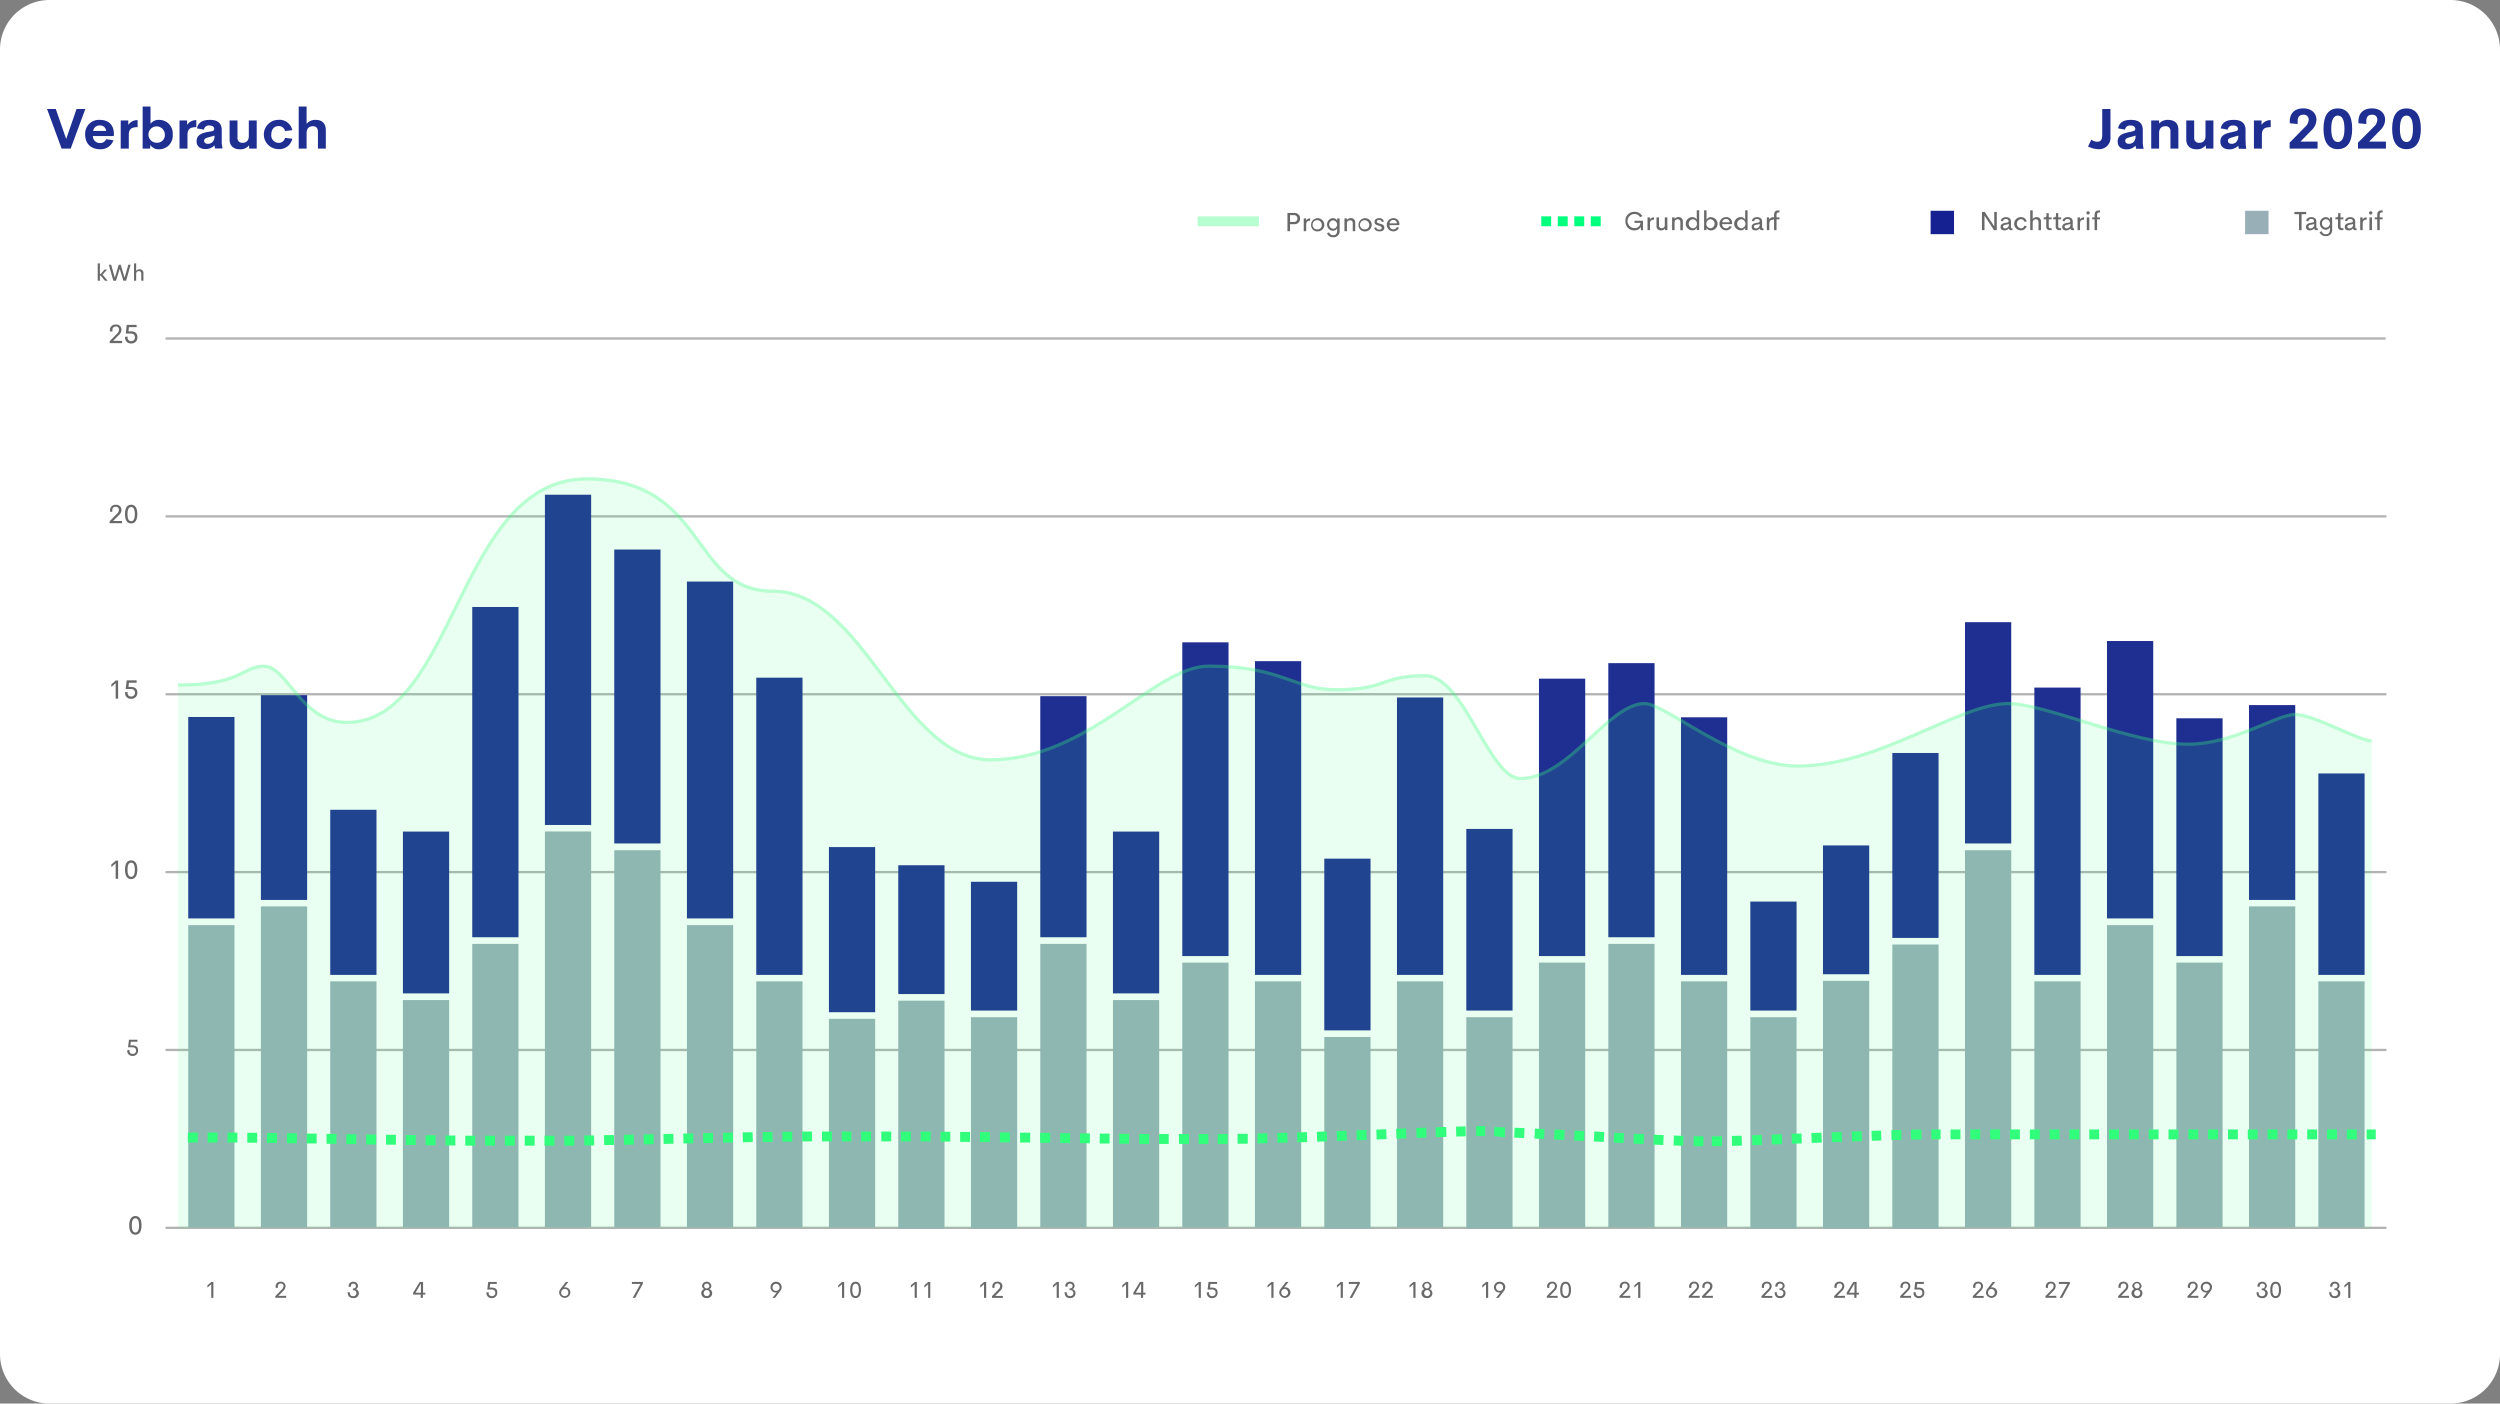 <svg id="Ebene_1" data-name="Ebene 1" xmlns="http://www.w3.org/2000/svg" xmlns:xlink="http://www.w3.org/1999/xlink" viewBox="0 0 757 425"><rect x="0" y="0" width="757" height="425" fill="#808080" stroke="none"/><defs><style>.cls-1,.cls-14,.cls-5{fill:none;}.cls-2{fill:#fff;}.cls-3,.cls-4{fill:#696969;}.cls-3{opacity:0.5;}.cls-14,.cls-5{stroke:#31ff7c;}.cls-5{stroke-width:3px;}.cls-11,.cls-5{opacity:0.35;}.cls-6{fill:#162191;}.cls-7{fill:#99afb8;}.cls-8{fill:#00ff7c;}.cls-9{fill:#1e2e91;}.cls-10,.cls-13{fill:#31ff7c;}.cls-11{isolation:isolate;}.cls-12{clip-path:url(#clip-path);}.cls-13{opacity:0.3;}</style><clipPath id="clip-path"><rect class="cls-1" width="757" height="425"/></clipPath></defs><path class="cls-2" d="M0,410V15a15.24,15.24,0,0,1,.29-2.93,14.67,14.67,0,0,1,.85-2.81A15,15,0,0,1,2.53,6.67,15.69,15.69,0,0,1,4.39,4.39,15.69,15.69,0,0,1,6.67,2.53,15,15,0,0,1,9.26,1.14,14.67,14.67,0,0,1,12.07.29,15.24,15.24,0,0,1,15,0H742a15.24,15.24,0,0,1,2.93.29,14.67,14.67,0,0,1,2.81.85,15,15,0,0,1,2.59,1.39,15.69,15.69,0,0,1,2.28,1.86,15.69,15.69,0,0,1,1.86,2.28,15,15,0,0,1,1.39,2.59,15.42,15.42,0,0,1,.85,2.81A15.24,15.24,0,0,1,757,15V410a15.24,15.24,0,0,1-.29,2.93,15.42,15.42,0,0,1-.85,2.81,15,15,0,0,1-1.39,2.59,14.58,14.58,0,0,1-4.14,4.14,15,15,0,0,1-2.59,1.39,14.67,14.67,0,0,1-2.81.85A15.24,15.24,0,0,1,742,425H15a15.24,15.24,0,0,1-2.93-.29,14.67,14.67,0,0,1-2.81-.85,15,15,0,0,1-2.59-1.39,15.69,15.69,0,0,1-2.28-1.86,15.69,15.69,0,0,1-1.86-2.28,15,15,0,0,1-1.39-2.59,14.67,14.67,0,0,1-.85-2.81A15.24,15.24,0,0,1,0,410Z"/><path class="cls-3" d="M50.05,102.5a.34.34,0,0,1,.11-.25.33.33,0,0,1,.25-.1H722.09a.33.33,0,0,1,.25.1.36.36,0,0,1-.25.61H50.41a.38.38,0,0,1-.36-.36Z"/><path class="cls-4" d="M34.24,103.2,36,101.42a2.18,2.18,0,0,0,.78-1.57A1.54,1.54,0,0,0,35,98.28,1.6,1.6,0,0,0,33.29,100v.34l.75.07V100c0-.82.42-1.13,1-1.13a.88.88,0,0,1,1,1,1.63,1.63,0,0,1-.61,1.17l-2.21,2.28v.57h3.76v-.68Z"/><path class="cls-4" d="M39.59,100.32H38.9l.15-1.27h2.32v-.69h-3L38.09,101H39.5c1,0,1.36.47,1.36,1.14a1.08,1.08,0,0,1-1.13,1.15,1,1,0,0,1-1.09-1.07,1.69,1.69,0,0,1,0-.3l-.77.06a2.72,2.72,0,0,0,0,.28A1.72,1.72,0,0,0,39.75,104a1.78,1.78,0,0,0,1.86-1.88C41.61,101,41,100.32,39.59,100.32Z"/><path class="cls-3" d="M50.05,371.78a.34.34,0,0,1,.11-.25.33.33,0,0,1,.25-.1H722.32a.33.33,0,0,1,.25.1.36.36,0,0,1-.25.61H50.41a.38.38,0,0,1-.36-.36Z"/><path class="cls-4" d="M41,373.19c-.71,0-1.11-.68-1.11-2.15s.42-2.14,1.11-2.14,1.11.65,1.11,2.14S41.68,373.19,41,373.19Zm0,.69c1.17,0,1.86-.95,1.86-2.84s-.67-2.83-1.86-2.83-1.87,1-1.87,2.83S39.8,373.88,41,373.88Z"/><path class="cls-3" d="M50.05,264.07a.38.38,0,0,1,.36-.36H722.32a.35.35,0,0,1,.25.61.33.33,0,0,1-.25.1H50.41a.33.33,0,0,1-.25-.1A.34.34,0,0,1,50.05,264.07Z"/><path class="cls-3" d="M50.05,210.21a.34.34,0,0,1,.11-.25.33.33,0,0,1,.25-.1H722.32a.33.33,0,0,1,.25.1.36.36,0,0,1-.25.61H50.41a.38.38,0,0,1-.36-.36Z"/><polygon class="cls-4" points="35.07 260.59 33.71 261.76 33.71 262.55 35.02 261.4 35.02 266.11 35.77 266.11 35.77 260.59 35.07 260.59"/><path class="cls-4" d="M39.71,265.49c-.71,0-1.11-.68-1.11-2.14s.42-2.14,1.11-2.14,1.12.64,1.12,2.14S40.42,265.49,39.71,265.49Zm0,.7c1.18,0,1.87-1,1.87-2.84s-.68-2.84-1.87-2.84-1.86.95-1.86,2.84S38.53,266.19,39.71,266.19Z"/><path class="cls-3" d="M50.05,317.92a.36.36,0,0,1,.11-.25.33.33,0,0,1,.25-.1H722.32a.33.33,0,0,1,.25.1.36.36,0,0,1,.11.25.36.36,0,0,1-.11.26.37.37,0,0,1-.25.1H50.41a.37.37,0,0,1-.25-.1A.36.36,0,0,1,50.05,317.92Z"/><path class="cls-4" d="M40.08,316.55h-.6l.14-1.11h2v-.61H39.06l-.29,2.29H40c.87,0,1.2.4,1.2,1a.94.94,0,0,1-1,1,.89.89,0,0,1-1-.93,1.22,1.22,0,0,1,0-.26l-.67.05a2.32,2.32,0,0,0,0,.24,1.51,1.51,0,0,0,1.63,1.52,1.55,1.55,0,0,0,1.63-1.65C41.85,317.14,41.3,316.55,40.08,316.55Z"/><path class="cls-3" d="M50.05,156.36a.33.33,0,0,1,.11-.25.34.34,0,0,1,.25-.11H722.32a.34.34,0,0,1,.25.11.33.33,0,0,1,.11.25.36.36,0,0,1-.11.25.33.33,0,0,1-.25.1H50.41a.33.33,0,0,1-.25-.1A.36.36,0,0,1,50.05,156.36Z"/><path class="cls-4" d="M34.24,157.75,36,156a2.18,2.18,0,0,0,.78-1.57,1.54,1.54,0,0,0-1.7-1.57,1.6,1.6,0,0,0-1.74,1.76v.34L34,155v-.41c0-.82.42-1.13,1-1.13a.88.88,0,0,1,1,.95,1.63,1.63,0,0,1-.61,1.17l-2.21,2.28v.57h3.76v-.68Z"/><path class="cls-4" d="M39.71,157.81c-.71,0-1.11-.68-1.11-2.14s.42-2.15,1.11-2.15,1.12.65,1.12,2.15S40.42,157.81,39.71,157.81Zm0,.69c1.18,0,1.87-.95,1.87-2.83s-.68-2.84-1.87-2.84-1.86.95-1.86,2.84S38.53,158.5,39.71,158.5Z"/><polygon class="cls-4" points="35.07 206.04 33.71 207.21 33.71 208 35.02 206.85 35.02 211.56 35.77 211.56 35.77 206.04 35.07 206.04"/><path class="cls-4" d="M39.59,208H38.9l.15-1.27h2.32V206h-3l-.32,2.62H39.5c1,0,1.36.46,1.36,1.13a1.08,1.08,0,0,1-1.13,1.15,1,1,0,0,1-1.09-1.07,1.69,1.69,0,0,1,0-.3l-.77.06a2.72,2.72,0,0,0,0,.28,1.72,1.72,0,0,0,1.86,1.73,1.78,1.78,0,0,0,1.86-1.88C41.61,208.68,41,208,39.59,208Z"/><polygon class="cls-4" points="31.75 85 32.59 85 31.06 83.17 32.41 81.62 31.65 81.62 30.49 82.97 30.25 82.97 30.25 79.75 29.59 79.75 29.59 85 30.25 85 30.25 83.46 30.51 83.46 31.75 85"/><polygon class="cls-4" points="34.31 85 35.13 85 36.25 81.4 37.37 85 38.19 85 39.55 80.17 38.85 80.17 37.73 84.1 36.55 80.17 35.95 80.17 34.77 84.1 33.66 80.17 32.95 80.17 34.31 85"/><path class="cls-4" d="M42.23,81.55a1.2,1.2,0,0,0-1,.5v-2.3h-.65V85h.65V83c0-.65.39-.91.82-.91s.72.22.72.8V85h.66V82.77A1.09,1.09,0,0,0,42.23,81.55Z"/><path class="cls-4" d="M391.85,67.21h-1.23V65.14h1.23a1,1,0,0,1,1,1A1,1,0,0,1,391.85,67.21Zm.12-2.73h-2.13V70h.78V67.88H392a1.61,1.61,0,0,0,1.66-1.69A1.63,1.63,0,0,0,392,64.48Z"/><path class="cls-4" d="M395.49,66.8v-.67h-.72V70h.75V68c0-.85.44-1.17,1.2-1.17v-.7A1.35,1.35,0,0,0,395.49,66.8Z"/><path class="cls-4" d="M399,69.46a1.4,1.4,0,1,1,1.24-1.4A1.27,1.27,0,0,1,399,69.46Zm0,.61a2,2,0,1,0-2-2A1.89,1.89,0,0,0,399,70.07Z"/><path class="cls-4" d="M403.7,69.25A1.24,1.24,0,0,1,402.49,68a1.22,1.22,0,0,1,1.21-1.28,1.29,1.29,0,0,1,0,2.57Zm1.19-3.12,0,.68a1.48,1.48,0,0,0-1.33-.76,1.93,1.93,0,0,0,0,3.84,1.52,1.52,0,0,0,1.33-.73v.67c0,.87-.4,1.39-1.19,1.39a1.23,1.23,0,0,1-1.25-.87l-.62.3a1.87,1.87,0,0,0,1.9,1.19,1.8,1.8,0,0,0,1.91-2V66.13Z"/><path class="cls-4" d="M409,66.05a1.36,1.36,0,0,0-1.15.56v-.48h-.75V70h.75V67.71a.9.9,0,0,1,.94-1,.78.78,0,0,1,.82.88V70h.75V67.39A1.25,1.25,0,0,0,409,66.05Z"/><path class="cls-4" d="M413.36,69.46a1.4,1.4,0,1,1,1.24-1.4A1.27,1.27,0,0,1,413.36,69.46Zm0,.61a2,2,0,1,0-2-2A1.89,1.89,0,0,0,413.37,70.07Z"/><path class="cls-4" d="M417.73,70.07c.76,0,1.45-.31,1.45-1.14s-.66-1-1.27-1.19-1-.22-1-.63.35-.51.7-.51a.77.77,0,0,1,.82.62l.61-.15a1.3,1.3,0,0,0-1.44-1c-.76,0-1.39.34-1.39,1.11s.51.9,1,1.06,1.14.27,1.16.73-.38.56-.74.56a.86.86,0,0,1-.92-.7l-.64.18C416.28,69.71,416.9,70.07,417.73,70.07Z"/><path class="cls-4" d="M421.91,66.62a1,1,0,0,1,1.06,1h-2.23A1.11,1.11,0,0,1,421.91,66.62ZM423.72,68a1.72,1.72,0,0,0-1.81-1.94,2,2,0,0,0,0,4,1.78,1.78,0,0,0,1.71-1.14l-.68-.14a1.13,1.13,0,0,1-1,.67,1.18,1.18,0,0,1-1.21-1.27h3Z"/><line class="cls-5" x1="381.21" y1="67.01" x2="362.63" y2="67.01"/><polygon class="cls-4" points="603.86 64.17 603.86 68.53 600.97 64.17 600.14 64.17 600.14 69.69 600.91 69.69 600.91 65.31 603.79 69.69 604.63 69.69 604.63 64.17 603.86 64.17"/><path class="cls-4" d="M607.17,69.17c-.35,0-.63-.16-.63-.52s.26-.52.75-.6l1-.2A1.17,1.17,0,0,1,607.17,69.17Zm-.17.59a1.5,1.5,0,0,0,1.26-.59h0a.66.66,0,0,0,.75.52h.36v-.53h-.06c-.27,0-.39-.1-.39-.49V67.1c0-1-.73-1.35-1.5-1.35s-1.46.37-1.58,1.13l.67.13a.78.78,0,0,1,.87-.7c.42,0,.82.18.82.72,0,.19-.1.3-.35.35l-.61.11c-.83.14-1.47.41-1.47,1.22S606.36,69.76,607,69.76Z"/><path class="cls-4" d="M611.89,69.76a1.77,1.77,0,0,0,1.79-1.3l-.7-.11a1.1,1.1,0,0,1-1.1.79,1.41,1.41,0,0,1,0-2.78,1.11,1.11,0,0,1,1.1.79l.7-.1a1.75,1.75,0,0,0-1.79-1.31,2,2,0,0,0,0,4Z"/><path class="cls-4" d="M616.69,65.74a1.4,1.4,0,0,0-1.19.58V63.69h-.75v6h.75V67.4a.92.92,0,0,1,.94-1c.45,0,.82.25.82.91v2.41H618V67.14A1.26,1.26,0,0,0,616.69,65.74Z"/><path class="cls-4" d="M620.66,69.69h.57V69.1h-.35a.5.5,0,0,1-.52-.57V66.41h.87v-.59h-.87V64.54h-.69v.67c0,.44-.17.61-.57.61h-.28v.59h.78v2.2A1,1,0,0,0,620.66,69.69Z"/><path class="cls-4" d="M623.53,69.69h.57V69.1h-.35a.5.5,0,0,1-.52-.57V66.41h.87v-.59h-.87V64.54h-.69v.67c0,.44-.17.61-.57.61h-.29v.59h.79v2.2A1,1,0,0,0,623.53,69.69Z"/><path class="cls-4" d="M625.81,69.17c-.35,0-.63-.16-.63-.52s.27-.52.75-.6l1-.2A1.17,1.17,0,0,1,625.81,69.17Zm-.17.59a1.5,1.5,0,0,0,1.26-.59h0a.66.66,0,0,0,.75.52h.36v-.53H628c-.27,0-.38-.1-.38-.49V67.1c0-1-.73-1.35-1.51-1.35s-1.46.37-1.58,1.13l.67.13a.78.78,0,0,1,.87-.7c.42,0,.82.18.82.72,0,.19-.1.3-.35.35l-.61.11c-.83.14-1.47.41-1.47,1.22S625,69.76,625.64,69.76Z"/><path class="cls-4" d="M629.81,66.49v-.67h-.73v3.87h.75v-2c0-.86.44-1.18,1.21-1.18v-.69A1.34,1.34,0,0,0,629.81,66.49Z"/><path class="cls-4" d="M631.88,69.69h.76V65.82h-.76Zm.39-4.72a.49.49,0,0,0,0-1,.49.49,0,1,0,0,1Z"/><path class="cls-4" d="M635.87,64.31v-.62c-.94,0-1.63.18-1.63,1.39v.74h-.74v.59h.74v3.28H635V66.41h.88v-.59H635v-.73C635,64.3,635.45,64.31,635.87,64.31Z"/><rect class="cls-6" x="584.59" y="63.82" width="7.09" height="7.09"/><polygon class="cls-4" points="698.32 64.17 694.75 64.17 694.75 64.86 696.15 64.86 696.15 69.69 696.92 69.69 696.92 64.86 698.32 64.86 698.32 64.17"/><path class="cls-4" d="M699.63,69.17c-.35,0-.63-.16-.63-.52s.27-.52.75-.6l1-.2A1.16,1.16,0,0,1,699.63,69.17Zm-.17.59a1.5,1.5,0,0,0,1.26-.59h0a.66.66,0,0,0,.75.52h.36v-.53h-.06c-.27,0-.38-.1-.38-.49V67.1c0-1-.73-1.35-1.51-1.35s-1.46.37-1.58,1.13L699,67a.78.78,0,0,1,.87-.7c.42,0,.82.18.82.72,0,.19-.1.3-.35.35l-.61.11c-.83.14-1.47.41-1.47,1.22S698.82,69.76,699.46,69.76Z"/><path class="cls-4" d="M704.32,68.94a1.23,1.23,0,0,1-1.21-1.29,1.22,1.22,0,0,1,1.21-1.28,1.29,1.29,0,0,1,0,2.57Zm1.18-3.12,0,.68a1.48,1.48,0,0,0-1.33-.76,1.93,1.93,0,0,0,0,3.84,1.51,1.51,0,0,0,1.33-.73v.67c0,.87-.4,1.39-1.18,1.39A1.22,1.22,0,0,1,703,70l-.63.3a1.87,1.87,0,0,0,1.9,1.19,1.8,1.8,0,0,0,1.91-2.06V65.82Z"/><path class="cls-4" d="M709,69.69h.58V69.1h-.36a.51.51,0,0,1-.52-.57V66.41h.88v-.59h-.88V64.54H708v.67c0,.44-.16.61-.57.61h-.28v.59h.79v2.2A1,1,0,0,0,709,69.69Z"/><path class="cls-4" d="M711.4,69.17c-.35,0-.63-.16-.63-.52s.27-.52.75-.6l1-.2A1.17,1.17,0,0,1,711.4,69.17Zm-.17.59a1.5,1.5,0,0,0,1.26-.59h0a.66.66,0,0,0,.75.52h.36v-.53h-.06c-.27,0-.38-.1-.38-.49V67.1c0-1-.74-1.35-1.51-1.35s-1.46.37-1.58,1.13l.67.13a.78.78,0,0,1,.87-.7c.42,0,.82.18.82.72,0,.19-.1.3-.35.35l-.61.11c-.83.14-1.47.41-1.47,1.22S710.59,69.76,711.23,69.76Z"/><path class="cls-4" d="M715.4,66.49v-.67h-.73v3.87h.75v-2c0-.86.44-1.18,1.21-1.18v-.69A1.34,1.34,0,0,0,715.4,66.49Z"/><path class="cls-4" d="M717.47,69.69h.76V65.82h-.76Zm.38-4.72a.49.49,0,1,0,0-1,.49.49,0,0,0,0,1Z"/><path class="cls-4" d="M721.46,64.31v-.62c-.94,0-1.63.18-1.63,1.39v.74h-.75v.59h.75v3.28h.75V66.41h.88v-.59h-.88v-.73C720.58,64.3,721,64.31,721.46,64.31Z"/><rect class="cls-7" x="679.82" y="63.82" width="7.09" height="7.09"/><path class="cls-4" d="M494.86,69.76a2.12,2.12,0,0,0,2-1.06v1h.63V66.84h-2.56v.65h1.81a1.69,1.69,0,0,1-1.8,1.57,2.13,2.13,0,0,1,0-4.26,1.79,1.79,0,0,1,1.67,1l.69-.37a2.61,2.61,0,0,0-2.36-1.29,2.66,2.66,0,0,0-2.76,2.85A2.63,2.63,0,0,0,494.86,69.76Z"/><path class="cls-4" d="M499.6,66.49v-.67h-.73v3.87h.75v-2c0-.86.44-1.18,1.21-1.18v-.69A1.33,1.33,0,0,0,499.6,66.49Z"/><path class="cls-4" d="M504.1,65.82V68.1c0,.73-.42,1-.93,1a.77.77,0,0,1-.82-.88V65.82h-.76v2.6A1.24,1.24,0,0,0,503,69.76a1.37,1.37,0,0,0,1.17-.57l0,.5h.71V65.82Z"/><path class="cls-4" d="M508.21,65.74a1.36,1.36,0,0,0-1.15.56v-.48h-.75v3.87h.75V67.4a.9.9,0,0,1,.94-1,.78.78,0,0,1,.81.88v2.44h.76V67.08A1.25,1.25,0,0,0,508.21,65.74Z"/><path class="cls-4" d="M512.61,69.13a1.38,1.38,0,0,1,0-2.75,1.29,1.29,0,0,1,1.22,1.38A1.27,1.27,0,0,1,512.61,69.13Zm1.17-5.44v2.82a1.47,1.47,0,0,0-1.33-.77,2,2,0,0,0,0,4,1.47,1.47,0,0,0,1.34-.78l0,.7h.72v-6Z"/><path class="cls-4" d="M517.92,69.13a1.38,1.38,0,0,1,0-2.75,1.38,1.38,0,0,1,0,2.75Zm.16-3.39a1.49,1.49,0,0,0-1.34.77V63.69H516v6h.73l0-.7a1.44,1.44,0,0,0,1.34.78,2,2,0,0,0,0-4Z"/><path class="cls-4" d="M522.66,66.31a1,1,0,0,1,1.06,1h-2.23A1.11,1.11,0,0,1,522.66,66.31Zm1.81,1.37a1.72,1.72,0,0,0-1.81-1.94,2,2,0,0,0,0,4,1.78,1.78,0,0,0,1.71-1.14l-.68-.14a1.13,1.13,0,0,1-1,.67,1.18,1.18,0,0,1-1.21-1.27h3Z"/><path class="cls-4" d="M527.27,69.13a1.38,1.38,0,0,1,0-2.75,1.38,1.38,0,0,1,0,2.75Zm1.17-5.44v2.82a1.47,1.47,0,0,0-1.33-.77,2,2,0,0,0,0,4,1.47,1.47,0,0,0,1.34-.78l0,.7h.72v-6Z"/><path class="cls-4" d="M531.72,69.17c-.35,0-.62-.16-.62-.52s.26-.52.74-.6l1-.2A1.16,1.16,0,0,1,531.72,69.17Zm-.17.59a1.48,1.48,0,0,0,1.26-.59h0a.66.66,0,0,0,.75.52H534v-.53h-.06c-.27,0-.38-.1-.38-.49V67.1c0-1-.73-1.35-1.51-1.35s-1.46.37-1.58,1.13l.67.13a.78.78,0,0,1,.87-.7c.43,0,.82.18.82.72,0,.19-.1.3-.35.35l-.61.11c-.82.14-1.47.41-1.47,1.22S530.91,69.76,531.55,69.76Z"/><path class="cls-4" d="M535.72,66.49v-.67H535v3.87h.75v-2c0-.86.45-1.18,1.21-1.18v-.69A1.35,1.35,0,0,0,535.72,66.49Z"/><path class="cls-4" d="M538.82,64.31v-.62c-1,0-1.63.18-1.63,1.39v.74h-.75v.59h.75v3.28h.74V66.41h.89v-.59h-.89v-.73C537.93,64.3,538.39,64.31,538.82,64.31Z"/><path class="cls-8" d="M469.7,68.51h-3v-3h3m5,3h-3v-3h3m5,3h-3v-3h3m5,3h-3v-3h3"/><rect class="cls-9" x="57" y="217.1" width="14" height="61"/><rect class="cls-7" x="57" y="280.13" width="14" height="91.47"/><polygon class="cls-4" points="64 388.17 62.81 389.19 62.81 389.89 63.96 388.88 63.96 393 64.61 393 64.61 388.17 64 388.17"/><rect class="cls-9" x="79" y="210.5" width="14" height="62"/><rect class="cls-7" x="79" y="274.46" width="14" height="97.14"/><path class="cls-4" d="M84.28,392.4l1.5-1.55a1.92,1.92,0,0,0,.68-1.38A1.35,1.35,0,0,0,85,388.1a1.41,1.41,0,0,0-1.53,1.54v.29l.66.07v-.36c0-.72.37-1,.87-1a.77.77,0,0,1,.84.83,1.46,1.46,0,0,1-.53,1l-1.94,2v.5h3.29v-.6Z"/><rect class="cls-9" x="100" y="245.2" width="14" height="50"/><rect class="cls-7" x="100" y="297.15" width="14" height="74.45"/><path class="cls-4" d="M107,393.06a1.49,1.49,0,0,0,1.66-1.46,1.23,1.23,0,0,0-.93-1.24,1.1,1.1,0,0,0,.67-1,1.31,1.31,0,0,0-1.42-1.24,1.33,1.33,0,0,0-1.42,1.51l.67,0c0-.53.15-.94.76-.94a.72.72,0,0,1,.79.7.73.73,0,0,1-.72.75h-.22v.54H107a.86.86,0,0,1,.92.89.9.9,0,0,1-1,.91c-.75,0-1-.43-1-1.18l-.67,0C105.33,392.46,105.84,393.06,107,393.06Z"/><rect class="cls-9" x="122" y="251.8" width="14" height="49"/><rect class="cls-7" x="122" y="302.82" width="14" height="68.78"/><path class="cls-4" d="M125.82,391.44l1.63-2.81v2.81Zm3,0h-.72v-3.27h-1l-2,3.26V392h2.29v1h.66v-1h.72Z"/><rect class="cls-9" x="143" y="183.8" width="14" height="100"/><rect class="cls-7" x="143" y="285.81" width="14" height="85.8"/><path class="cls-4" d="M148.88,389.89h-.6l.14-1.11h2v-.61h-2.59l-.28,2.29h1.23c.87,0,1.19.4,1.19,1a.93.93,0,0,1-1,1,.89.89,0,0,1-1-.93,1.22,1.22,0,0,1,0-.26l-.67.05a2.32,2.32,0,0,0,0,.24,1.5,1.5,0,0,0,1.63,1.51,1.55,1.55,0,0,0,1.63-1.64C150.65,390.48,150.1,389.89,148.88,389.89Z"/><rect class="cls-9" x="165" y="149.8" width="14" height="100"/><rect class="cls-7" x="165" y="251.77" width="14" height="119.83"/><path class="cls-4" d="M171,392.45a1,1,0,0,1-1.07-1.06A1.05,1.05,0,0,1,171,390.3a1,1,0,0,1,1.07,1.07A1,1,0,0,1,171,392.45Zm1.7-1.06a1.55,1.55,0,0,0-1.55-1.59,1.2,1.2,0,0,0-.38.05l1.33-1.68h-.77l-1.6,2.09a1.88,1.88,0,0,0-.42,1.16,1.7,1.7,0,0,0,3.39,0Z"/><rect class="cls-9" x="186" y="166.4" width="14" height="89"/><rect class="cls-7" x="186" y="257.44" width="14" height="114.16"/><polygon class="cls-4" points="191.34 388.17 191.34 388.77 193.93 388.77 191.58 393 192.33 393 194.66 388.7 194.66 388.17 191.34 388.17"/><rect class="cls-9" x="208" y="176.1" width="14" height="102"/><rect class="cls-7" x="208" y="280.13" width="14" height="91.47"/><path class="cls-4" d="M214,392.46a.92.92,0,1,1,0-1.84.92.92,0,1,1,0,1.84Zm0-2.33a.77.77,0,0,1-.8-.76.8.8,0,0,1,1.59,0A.77.77,0,0,1,214,390.13Zm0,2.93a1.49,1.49,0,0,0,1.65-1.45,1.31,1.31,0,0,0-.87-1.27,1.13,1.13,0,0,0,.62-1,1.42,1.42,0,0,0-2.82,0,1.13,1.13,0,0,0,.64,1,1.31,1.31,0,0,0-.89,1.27A1.51,1.51,0,0,0,214,393.06Z"/><rect class="cls-9" x="229" y="205.2" width="14" height="90"/><rect class="cls-7" x="229" y="297.15" width="14" height="74.45"/><path class="cls-4" d="M235,390.87a1,1,0,0,1-1.07-1.08,1.06,1.06,0,0,1,2.12,0A1,1,0,0,1,235,390.87Zm0-2.76a1.63,1.63,0,0,0-1.68,1.67,1.55,1.55,0,0,0,1.54,1.59,1.37,1.37,0,0,0,.36,0L233.89,393h.77l1.6-2.09a1.9,1.9,0,0,0,.42-1.16A1.62,1.62,0,0,0,235,388.11Z"/><rect class="cls-9" x="251" y="256.5" width="14" height="50"/><rect class="cls-7" x="251" y="308.5" width="14" height="63.11"/><polygon class="cls-4" points="255 388.17 253.81 389.19 253.81 389.89 254.96 388.88 254.96 393 255.62 393 255.62 388.17 255 388.17"/><path class="cls-4" d="M259.07,392.46c-.63,0-1-.6-1-1.88s.37-1.87,1-1.87,1,.56,1,1.87S259.68,392.46,259.07,392.46Zm0,.6c1,0,1.63-.83,1.63-2.48s-.59-2.48-1.63-2.48-1.64.83-1.64,2.48S258,393.06,259.07,393.06Z"/><rect class="cls-9" x="272" y="262" width="14" height="39"/><rect class="cls-7" x="272" y="303" width="14" height="69"/><polygon class="cls-4" points="277 388.17 275.81 389.19 275.81 389.89 276.96 388.88 276.96 393 277.62 393 277.62 388.17 277 388.17"/><polygon class="cls-4" points="281.07 388.17 279.89 389.19 279.89 389.89 281.04 388.88 281.04 393 281.69 393 281.69 388.17 281.07 388.17"/><rect class="cls-9" x="294" y="267" width="14" height="39"/><rect class="cls-7" x="294" y="308" width="14" height="64"/><polygon class="cls-4" points="298 388.17 296.81 389.19 296.81 389.89 297.96 388.88 297.96 393 298.62 393 298.62 388.17 298 388.17"/><path class="cls-4" d="M301.35,392.4l1.5-1.55a1.92,1.92,0,0,0,.68-1.38A1.35,1.35,0,0,0,302,388.1a1.4,1.4,0,0,0-1.52,1.54v.3l.65.06v-.36c0-.72.37-1,.87-1a.77.77,0,0,1,.84.83,1.46,1.46,0,0,1-.53,1l-1.93,2V393h3.28v-.6Z"/><rect class="cls-9" x="315" y="210.8" width="14" height="73"/><rect class="cls-7" x="315" y="285.81" width="14" height="85.8"/><polygon class="cls-4" points="320 388.17 318.81 389.19 318.81 389.89 319.96 388.88 319.96 393 320.62 393 320.62 388.17 320 388.17"/><path class="cls-4" d="M324,393.06a1.49,1.49,0,0,0,1.66-1.46,1.23,1.23,0,0,0-.93-1.24,1.09,1.09,0,0,0,.66-1A1.3,1.3,0,0,0,324,388.1a1.33,1.33,0,0,0-1.42,1.51l.66,0c0-.53.16-.94.77-.94a.71.71,0,0,1,.78.7.73.73,0,0,1-.71.75h-.23v.54h.23a.86.86,0,0,1,.93.89.9.9,0,0,1-1,.91c-.75,0-1-.43-1-1.18l-.66,0C322.41,392.46,322.92,393.06,324,393.06Z"/><rect class="cls-9" x="337" y="251.8" width="14" height="49"/><rect class="cls-7" x="337" y="302.82" width="14" height="68.78"/><polygon class="cls-4" points="341 388.17 339.81 389.19 339.81 389.89 340.96 388.88 340.96 393 341.62 393 341.62 388.17 341 388.17"/><path class="cls-4" d="M343.9,391.44l1.63-2.81v2.81Zm3,0h-.72v-3.27h-1l-2,3.26V392h2.3v1h.65v-1h.72Z"/><rect class="cls-9" x="358" y="194.5" width="14" height="95"/><rect class="cls-7" x="358" y="291.48" width="14" height="80.12"/><polygon class="cls-4" points="363 388.17 361.81 389.19 361.81 389.89 362.96 388.88 362.96 393 363.62 393 363.62 388.17 363 388.17"/><path class="cls-4" d="M367,389.89h-.6l.14-1.11h2v-.61h-2.59l-.29,2.29h1.24c.86,0,1.19.4,1.19,1a.94.94,0,0,1-1,1,.89.89,0,0,1-1-.93,1.22,1.22,0,0,1,0-.26l-.67.05a2.09,2.09,0,0,0,0,.24,1.5,1.5,0,0,0,1.62,1.51,1.55,1.55,0,0,0,1.64-1.64C368.73,390.48,368.17,389.89,367,389.89Z"/><rect class="cls-9" x="380" y="200.2" width="14" height="95"/><rect class="cls-7" x="380" y="297.15" width="14" height="74.45"/><polygon class="cls-4" points="385 388.17 383.81 389.19 383.81 389.89 384.96 388.88 384.96 393 385.62 393 385.62 388.17 385 388.17"/><path class="cls-4" d="M389.05,392.45a1,1,0,0,1-1.06-1.06,1,1,0,0,1,1.06-1.09,1.08,1.08,0,0,1,0,2.15Zm1.7-1.06a1.54,1.54,0,0,0-1.54-1.59,1.17,1.17,0,0,0-.38.05l1.32-1.68h-.77l-1.6,2.09a1.94,1.94,0,0,0-.42,1.16,1.7,1.7,0,0,0,3.39,0Z"/><rect class="cls-9" x="401" y="260" width="14" height="52"/><rect class="cls-7" x="401" y="314" width="14" height="58"/><polygon class="cls-4" points="406 388.17 404.81 389.19 404.81 389.89 405.96 388.88 405.96 393 406.62 393 406.62 388.17 406 388.17"/><polygon class="cls-4" points="408.42 388.17 408.42 388.77 411.01 388.77 408.66 393 409.41 393 411.74 388.7 411.74 388.17 408.42 388.17"/><rect class="cls-9" x="423" y="211.2" width="14" height="84"/><rect class="cls-7" x="423" y="297.15" width="14" height="74.45"/><polygon class="cls-4" points="428 388.17 426.81 389.19 426.81 389.89 427.96 388.88 427.96 393 428.62 393 428.62 388.17 428 388.17"/><path class="cls-4" d="M432.07,392.46a.92.92,0,1,1,1-.93A.92.92,0,0,1,432.07,392.46Zm0-2.33a.78.78,0,0,1-.8-.76.8.8,0,0,1,1.6,0A.78.78,0,0,1,432.07,390.13Zm0,2.93a1.5,1.5,0,0,0,1.66-1.45,1.32,1.32,0,0,0-.88-1.27,1.13,1.13,0,0,0,.62-1,1.42,1.42,0,0,0-2.81,0,1.12,1.12,0,0,0,.63,1,1.31,1.31,0,0,0-.88,1.27A1.5,1.5,0,0,0,432.07,393.06Z"/><rect class="cls-9" x="573" y="228" width="14" height="56"/><rect class="cls-7" x="573" y="286" width="14" height="86"/><path class="cls-4" d="M576.28,392.4l1.5-1.55a1.92,1.92,0,0,0,.68-1.38A1.35,1.35,0,0,0,577,388.1a1.41,1.41,0,0,0-1.53,1.54v.29l.66.07v-.36c0-.72.37-1,.87-1a.77.77,0,0,1,.84.83,1.46,1.46,0,0,1-.53,1l-1.94,2v.5h3.29v-.6Z"/><path class="cls-4" d="M581,389.89h-.6l.14-1.11h2v-.61h-2.59l-.29,2.29h1.24c.86,0,1.19.4,1.19,1a.94.94,0,0,1-1,1,.89.89,0,0,1-1-.93,1.22,1.22,0,0,1,0-.26l-.67.05a2.09,2.09,0,0,0,0,.24,1.5,1.5,0,0,0,1.62,1.51,1.55,1.55,0,0,0,1.64-1.64C582.73,390.48,582.17,389.89,581,389.89Z"/><rect class="cls-9" x="444" y="251" width="14" height="55"/><rect class="cls-7" x="444" y="308" width="14" height="64"/><polygon class="cls-4" points="450 388.17 448.81 389.19 448.81 389.89 449.96 388.88 449.96 393 450.62 393 450.62 388.17 450 388.17"/><path class="cls-4" d="M454.08,390.87a1,1,0,0,1-1.07-1.08,1,1,0,0,1,1.06-1.07,1,1,0,0,1,1.06,1A1,1,0,0,1,454.08,390.87Zm0-2.76a1.63,1.63,0,0,0-1.69,1.67,1.55,1.55,0,0,0,1.54,1.59,1.5,1.5,0,0,0,.37,0L453,393h.78l1.59-2.09a1.86,1.86,0,0,0,.43-1.16A1.62,1.62,0,0,0,454.06,388.11Z"/><rect class="cls-9" x="595" y="188.4" width="14" height="67"/><rect class="cls-7" x="595" y="257.44" width="14" height="114.16"/><path class="cls-4" d="M598.28,392.4l1.5-1.55a1.92,1.92,0,0,0,.68-1.38A1.35,1.35,0,0,0,599,388.1a1.41,1.41,0,0,0-1.53,1.54v.3l.66.06v-.36c0-.72.37-1,.87-1a.77.77,0,0,1,.84.83,1.46,1.46,0,0,1-.53,1l-1.94,2V393h3.29v-.6Z"/><path class="cls-4" d="M603.05,392.45a1,1,0,0,1-1.06-1.06,1,1,0,0,1,1.06-1.09,1.08,1.08,0,0,1,0,2.15Zm1.7-1.06a1.54,1.54,0,0,0-1.54-1.59,1.52,1.52,0,0,0-.38.05l1.32-1.68h-.77l-1.6,2.09a2,2,0,0,0-.42,1.16,1.7,1.7,0,0,0,3.39,0Z"/><rect class="cls-9" x="466" y="205.5" width="14" height="84"/><rect class="cls-7" x="466" y="291.48" width="14" height="80.12"/><path class="cls-4" d="M469.28,392.4l1.5-1.55a1.92,1.92,0,0,0,.68-1.38A1.35,1.35,0,0,0,470,388.1a1.41,1.41,0,0,0-1.53,1.54v.29l.66.07v-.36c0-.72.37-1,.87-1a.77.77,0,0,1,.84.83,1.46,1.46,0,0,1-.53,1l-1.94,2v.5h3.29v-.6Z"/><path class="cls-4" d="M474.07,392.46c-.63,0-1-.6-1-1.88s.37-1.87,1-1.87,1,.56,1,1.87S474.68,392.46,474.07,392.46Zm0,.6c1,0,1.63-.83,1.63-2.48s-.59-2.48-1.63-2.48-1.64.83-1.64,2.48S473,393.06,474.07,393.06Z"/><rect class="cls-9" x="616" y="208.2" width="14" height="87"/><rect class="cls-7" x="616" y="297.15" width="14" height="74.45"/><path class="cls-4" d="M620.28,392.4l1.5-1.55a1.92,1.92,0,0,0,.68-1.38A1.35,1.35,0,0,0,621,388.1a1.41,1.41,0,0,0-1.53,1.54v.29l.66.07v-.36c0-.72.37-1,.87-1a.77.77,0,0,1,.84.83,1.46,1.46,0,0,1-.53,1l-1.94,2v.5h3.29v-.6Z"/><polygon class="cls-4" points="623.42 388.17 623.42 388.77 626.01 388.77 623.66 393 624.41 393 626.74 388.7 626.74 388.17 623.42 388.17"/><rect class="cls-9" x="487" y="200.8" width="14" height="83"/><rect class="cls-7" x="487" y="285.81" width="14" height="85.8"/><path class="cls-4" d="M491.28,392.4l1.5-1.55a1.92,1.92,0,0,0,.68-1.38A1.35,1.35,0,0,0,492,388.1a1.41,1.41,0,0,0-1.53,1.54v.29l.66.07v-.36c0-.72.37-1,.87-1a.77.77,0,0,1,.84.83,1.46,1.46,0,0,1-.53,1l-1.94,2v.5h3.29v-.6Z"/><polygon class="cls-4" points="496.07 388.17 494.89 389.19 494.89 389.89 496.04 388.88 496.04 393 496.69 393 496.69 388.17 496.07 388.17"/><rect class="cls-9" x="638" y="194.1" width="14" height="84"/><rect class="cls-7" x="638" y="280.13" width="14" height="91.47"/><path class="cls-4" d="M642.28,392.4l1.5-1.55a1.92,1.92,0,0,0,.68-1.38A1.35,1.35,0,0,0,643,388.1a1.41,1.41,0,0,0-1.53,1.54v.29l.66.07v-.36c0-.72.37-1,.87-1a.77.77,0,0,1,.84.83,1.46,1.46,0,0,1-.53,1l-1.94,2v.5h3.29v-.6Z"/><path class="cls-4" d="M647.07,392.46a.92.92,0,1,1,1-.93A.92.92,0,0,1,647.07,392.46Zm0-2.33a.78.78,0,0,1-.8-.76.8.8,0,0,1,1.6,0A.78.78,0,0,1,647.07,390.13Zm0,2.93a1.5,1.5,0,0,0,1.66-1.45,1.32,1.32,0,0,0-.88-1.27,1.13,1.13,0,0,0,.62-1,1.42,1.42,0,0,0-2.81,0,1.12,1.12,0,0,0,.63,1,1.31,1.31,0,0,0-.88,1.27A1.5,1.5,0,0,0,647.07,393.06Z"/><rect class="cls-9" x="509" y="217.2" width="14" height="78"/><rect class="cls-7" x="509" y="297.15" width="14" height="74.45"/><path class="cls-4" d="M512.28,392.4l1.5-1.55a1.92,1.92,0,0,0,.68-1.38A1.35,1.35,0,0,0,513,388.1a1.41,1.41,0,0,0-1.53,1.54v.29l.66.07v-.36c0-.72.37-1,.87-1a.77.77,0,0,1,.84.83,1.46,1.46,0,0,1-.53,1l-1.94,2v.5h3.29v-.6Z"/><path class="cls-4" d="M516.35,392.4l1.5-1.55a1.92,1.92,0,0,0,.68-1.38A1.35,1.35,0,0,0,517,388.1a1.4,1.4,0,0,0-1.52,1.54v.29l.65.07v-.36c0-.72.37-1,.87-1a.77.77,0,0,1,.84.83,1.46,1.46,0,0,1-.53,1l-1.93,2v.5h3.28v-.6Z"/><rect class="cls-9" x="659" y="217.5" width="14" height="72"/><rect class="cls-7" x="659" y="291.48" width="14" height="80.12"/><path class="cls-4" d="M663.28,392.4l1.5-1.55a1.92,1.92,0,0,0,.68-1.38A1.35,1.35,0,0,0,664,388.1a1.4,1.4,0,0,0-1.52,1.54v.29l.65.07v-.36c0-.72.37-1,.87-1a.77.77,0,0,1,.84.83,1.46,1.46,0,0,1-.53,1l-1.94,2v.5h3.29v-.6Z"/><path class="cls-4" d="M668.08,390.87a1,1,0,0,1-1.07-1.08,1,1,0,0,1,1.07-1.07,1,1,0,0,1,1.06,1A1.06,1.06,0,0,1,668.08,390.87Zm0-2.76a1.63,1.63,0,0,0-1.69,1.67,1.56,1.56,0,0,0,1.54,1.59,1.5,1.5,0,0,0,.37,0L667,393h.78l1.6-2.09a1.9,1.9,0,0,0,.42-1.16A1.62,1.62,0,0,0,668.06,388.11Z"/><rect class="cls-9" x="530" y="273" width="14" height="33"/><rect class="cls-7" x="530" y="308" width="14" height="64"/><path class="cls-4" d="M534.28,392.4l1.5-1.55a1.92,1.92,0,0,0,.68-1.38A1.35,1.35,0,0,0,535,388.1a1.41,1.41,0,0,0-1.53,1.54v.3l.66.06v-.36c0-.72.37-1,.87-1a.77.77,0,0,1,.84.83,1.46,1.46,0,0,1-.53,1l-1.94,2V393h3.29v-.6Z"/><path class="cls-4" d="M539,393.07a1.5,1.5,0,0,0,1.66-1.47,1.23,1.23,0,0,0-.93-1.24,1.08,1.08,0,0,0,.66-1A1.3,1.3,0,0,0,539,388.1a1.33,1.33,0,0,0-1.42,1.51l.66,0c0-.53.16-.94.77-.94a.71.71,0,0,1,.78.7.72.72,0,0,1-.71.75h-.23v.54h.23a.86.86,0,0,1,.93.9.9.9,0,0,1-1,.9c-.75,0-1-.43-1-1.18l-.66,0C537.41,392.46,537.92,393.07,539,393.07Z"/><rect class="cls-9" x="552" y="256" width="14" height="39"/><rect class="cls-7" x="552" y="297" width="14" height="75"/><path class="cls-4" d="M556.28,392.4l1.5-1.55a1.92,1.92,0,0,0,.68-1.38A1.35,1.35,0,0,0,557,388.1a1.41,1.41,0,0,0-1.53,1.54v.29l.66.07v-.36c0-.72.37-1,.87-1a.77.77,0,0,1,.84.83,1.46,1.46,0,0,1-.53,1l-1.94,2v.5h3.29v-.6Z"/><path class="cls-4" d="M559.9,391.44l1.63-2.81v2.81Zm3,0h-.72v-3.27h-1l-2,3.26V392h2.3v1h.65v-1h.72Z"/><rect class="cls-7" x="681" y="274.46" width="14" height="97.14"/><rect class="cls-9" x="681" y="213.5" width="14" height="59"/><path class="cls-4" d="M685,393.07a1.5,1.5,0,0,0,1.66-1.47,1.23,1.23,0,0,0-.93-1.24,1.09,1.09,0,0,0,.67-1,1.31,1.31,0,0,0-1.42-1.24,1.33,1.33,0,0,0-1.42,1.51l.67,0c0-.53.15-.94.76-.94a.73.73,0,1,1,.07,1.45h-.22v.54H685a.86.86,0,0,1,.92.9.9.9,0,0,1-1,.9c-.75,0-1-.43-1-1.18l-.67,0C683.33,392.46,683.84,393.07,685,393.07Z"/><path class="cls-4" d="M689.07,392.46c-.63,0-1-.6-1-1.88s.37-1.87,1-1.87,1,.57,1,1.87S689.68,392.46,689.07,392.46Zm0,.61c1,0,1.63-.84,1.63-2.49s-.59-2.48-1.63-2.48-1.64.83-1.64,2.48S688,393.07,689.07,393.07Z"/><rect class="cls-9" x="702" y="234.2" width="14" height="61"/><rect class="cls-7" x="702" y="297.15" width="14" height="74.45"/><path class="cls-4" d="M707,393.06a1.49,1.49,0,0,0,1.66-1.46,1.23,1.23,0,0,0-.92-1.24,1.11,1.11,0,0,0,.66-1A1.3,1.3,0,0,0,707,388.1a1.33,1.33,0,0,0-1.43,1.51l.67,0c0-.53.16-.94.76-.94a.72.72,0,0,1,.79.7.73.73,0,0,1-.71.75h-.23v.54H707a.87.87,0,0,1,.93.89.9.9,0,0,1-1,.91c-.74,0-1-.43-1-1.18l-.67,0C705.33,392.46,705.85,393.06,707,393.06Z"/><polygon class="cls-4" points="711.08 388.17 709.89 389.19 709.89 389.89 711.04 388.88 711.04 393 711.69 393 711.69 388.17 711.08 388.17"/><polygon class="cls-9" points="23.18 33.01 20.04 42.09 16.89 33.01 14.25 33.01 18.66 45 21.4 45 25.83 33.01 23.18 33.01"/><path class="cls-9" d="M30.29,38a1.73,1.73,0,0,1,1.84,1.64H28.21A1.91,1.91,0,0,1,30.29,38Zm4.2,2.63c0-3-1.8-4.33-4.22-4.33a4.18,4.18,0,0,0-4.48,4.45c0,2.81,1.8,4.44,4.55,4.44a4,4,0,0,0,4-2.72l-2.19-.32a1.88,1.88,0,0,1-1.84,1.15,2.08,2.08,0,0,1-2.19-2.1h6.33Z"/><path class="cls-9" d="M38.84,37.82V36.47H36.55V45H39V40.84c0-1.81.86-2.34,2.67-2.34V36.37A3.32,3.32,0,0,0,38.84,37.82Z"/><path class="cls-9" d="M47.64,43.22a2.48,2.48,0,1,1,2.27-2.47A2.28,2.28,0,0,1,47.64,43.22Zm.56-6.92a3,3,0,0,0-2.62,1.2V32.25H43.19V45h2.26l.06-1.11A3,3,0,0,0,48.2,45.2a4.1,4.1,0,0,0,4.1-4.45A4.1,4.1,0,0,0,48.2,36.3Z"/><path class="cls-9" d="M56.66,37.82V36.47h-2.3V45h2.41V40.84c0-1.81.87-2.34,2.67-2.34V36.37A3.31,3.31,0,0,0,56.66,37.82Z"/><path class="cls-9" d="M62.93,43.55c-.61,0-1.12-.3-1.12-.92s.48-.8,1.15-1l2-.57C65,42.79,64.07,43.55,62.93,43.55Zm4.21-.87v-3.3c0-2.57-1.87-3.08-3.58-3.08-2.27,0-3.57.81-3.92,2.57l2.11.39A1.48,1.48,0,0,1,63.42,38c.68,0,1.44.24,1.44,1.07,0,.35-.22.56-.82.7L62.63,40c-1.78.39-3.1,1-3.1,2.75s1.31,2.38,2.66,2.38a3.6,3.6,0,0,0,2.74-1.1l.19.93h2.23v-.23A7.92,7.92,0,0,1,67.14,42.68Z"/><path class="cls-9" d="M75.34,36.47v4.7c0,1.57-.9,2.07-1.89,2.07a1.4,1.4,0,0,1-1.54-1.54V36.47H69.52v5.74c0,1.89,1.12,3,3.17,3A3.35,3.35,0,0,0,75.41,44l.06,1h2.26V36.47Z"/><path class="cls-9" d="M84.32,45.16A4,4,0,0,0,88.51,42l-2.21-.24a1.9,1.9,0,0,1-2,1.5,2.25,2.25,0,0,1-2.15-2.54c0-1.53.87-2.54,2.15-2.54a1.89,1.89,0,0,1,2,1.49l2.21-.24a3.93,3.93,0,0,0-4.19-3.14,4.43,4.43,0,1,0,0,8.86Z"/><path class="cls-9" d="M95.61,36.3a3.45,3.45,0,0,0-2.77,1.19V32.25H90.45V45h2.39V40.29c0-1.63,1-2.07,1.87-2.07s1.56.41,1.56,1.67V45h2.39V39.5C98.66,37.36,97.52,36.3,95.61,36.3Z"/><path class="cls-9" d="M635.38,45.17a3.44,3.44,0,0,0,3.67-3.77V33h-2.49v7.92c0,1.41-.5,2-1.48,2a3.09,3.09,0,0,1-1.82-.63l-1,2.05A7,7,0,0,0,635.38,45.17Z"/><path class="cls-9" d="M644.64,43.55c-.62,0-1.12-.3-1.12-.92s.48-.8,1.14-1l2-.57C646.69,42.79,645.77,43.55,644.64,43.55Zm4.2-.87v-3.3c0-2.57-1.87-3.08-3.58-3.08-2.27,0-3.56.81-3.92,2.57l2.12.39A1.47,1.47,0,0,1,645.13,38c.67,0,1.43.24,1.43,1.07,0,.35-.21.56-.82.7l-1.4.32c-1.79.39-3.11,1-3.11,2.75s1.31,2.38,2.66,2.38a3.58,3.58,0,0,0,2.74-1.1l.19.93h2.23v-.23A7.92,7.92,0,0,1,648.84,42.68Z"/><path class="cls-9" d="M656.43,36.3a3.39,3.39,0,0,0-2.65,1.11v-.94h-2.39V45h2.39V40.29c0-1.57.92-2.07,1.9-2.07a1.39,1.39,0,0,1,1.53,1.55V45h2.4V39.26C659.61,37.36,658.48,36.3,656.43,36.3Z"/><path class="cls-9" d="M667.83,36.47v4.7c0,1.57-.9,2.07-1.89,2.07a1.4,1.4,0,0,1-1.54-1.54V36.47H662v5.74c0,1.89,1.12,3,3.17,3A3.35,3.35,0,0,0,667.9,44l.06,1h2.26V36.47Z"/><path class="cls-9" d="M675.74,43.55c-.62,0-1.12-.3-1.12-.92s.48-.8,1.14-1l2-.57C677.79,42.79,676.88,43.55,675.74,43.55Zm4.21-.87v-3.3c0-2.57-1.88-3.08-3.59-3.08-2.27,0-3.56.81-3.92,2.57l2.12.39A1.47,1.47,0,0,1,676.23,38c.67,0,1.43.24,1.43,1.07,0,.35-.21.56-.82.7l-1.4.32c-1.79.39-3.11,1-3.11,2.75s1.32,2.38,2.66,2.38a3.58,3.58,0,0,0,2.74-1.1l.19.93h2.23v-.23A8.53,8.53,0,0,1,680,42.68Z"/><path class="cls-9" d="M684.79,37.82V36.47h-2.3V45h2.41V40.84c0-1.81.86-2.34,2.67-2.34V36.37A3.31,3.31,0,0,0,684.79,37.82Z"/><path class="cls-9" d="M696.59,42.87l3.25-3.35a4.52,4.52,0,0,0,1.58-3.24c0-2.2-1.71-3.46-4-3.46-2.46,0-4.07,1.37-4.07,3.9v.6l2.38.24v-.89c0-1.42.72-1.93,1.7-1.93a1.45,1.45,0,0,1,1.64,1.52,3,3,0,0,1-1,2.07l-4.77,4.87V45h8.46V42.87Z"/><path class="cls-9" d="M707.9,43c-1.22,0-2-1.21-2-4s.76-4,2-4,2,1.19,2,4S709.11,43,707.9,43Zm0,2.16c2.75,0,4.34-2,4.34-6.17s-1.58-6.16-4.34-6.16-4.35,2-4.35,6.16S705.14,45.17,707.9,45.17Z"/><path class="cls-9" d="M717.38,42.87l3.25-3.35a4.48,4.48,0,0,0,1.58-3.24c0-2.2-1.7-3.46-4-3.46-2.46,0-4.07,1.37-4.07,3.9v.6l2.38.24v-.89c0-1.42.72-1.93,1.7-1.93a1.45,1.45,0,0,1,1.64,1.52,3,3,0,0,1-1,2.07L714,43.2V45h8.46V42.87Z"/><path class="cls-9" d="M728.69,43c-1.22,0-2-1.21-2-4s.76-4,2-4,1.95,1.19,1.95,4S729.9,43,728.69,43Zm0,2.16c2.75,0,4.34-2,4.34-6.17s-1.58-6.16-4.34-6.16-4.35,2-4.35,6.16S725.93,45.17,728.69,45.17Z"/><path class="cls-10" d="M716.63,342h2.75v3h-2.76Zm-6,0h3v3h-3Zm-6,0h3v3h-3Zm-6,0h3v3h-3Zm-6,0h3v3h-3Zm-6,0h3v3h-3Zm-6,0h3v3h-3Zm-6,0h3v3h-3Zm-6,0h3v3h-3Zm-6,0h3v3h-3Zm-6,0h3v3h-3Zm-6,0h3v3h-3Zm-6,0h3v3h-3Zm-6,0h3v3h-3Zm-6,0h3v3h-3Zm-6,0h3v3h-3Zm-6,0h3v3h-3Zm-6,0h3v3h-3Zm-6,0h3v3h-3Zm-6,0h3v3h-3Zm-6,0h3v3h-3Zm-6,0h3v3h-3Zm-5.82,0h2.82v3h-2.81Zm-6.17.08,3.15-.05.05,3-3.14.05Zm-5.94.15,3-.08.08,3-3,.08Zm-6,.19,2.89-.09.1,3-2.89.1Zm-6,.21,3-.11.1,3-3,.11Zm-6.1.23,3.06-.12.12,3-3.06.11Zm-6.11.23,3.05-.12.12,3-3.06.12Zm-6,.24,3-.12.11,3-3,.12Zm-6.07.23,3.1-.12.11,3-3.09.12Zm-5.89.21,2.91-.1.1,3-2.9.1Zm-6.11.19,2.95-.08.09,3-3,.09Zm-6.07.13,3.06-.05,0,3-3.06.05Zm-5.47-.05,2.94.05-.06,3-2.94-.05Zm-6-.2,2.89.1-.11,3-2.89-.11Zm-6.1-.27,3,.14-.14,3-3-.13Zm-6-.29,3.06.15-.15,3-3.06-.15Zm-6-.31,3,.15-.15,3-3-.16Zm-6-.32.57,0,2.45.13-.16,3-2.44-.12-.58,0Zm-6-.32,3,.16-.15,3-3-.16Zm-6.05-.31,3.08.16-.15,3-3.08-.16Zm-5.94-.28,2.91.14-.14,3-2.92-.14Zm-6.15-.26,3,.12-.13,3-3-.13Zm-6.12-.19,3.26.09-.08,3L452.4,344ZM447,341l2.67,0h.05v3h0L447,344Zm-6.13.15,2.9-.08.08,3-2.89.07Zm-6.18.2,3.2-.11.1,3-3.19.11Zm-5.85.22,3-.12.12,3-3,.11Zm-6.1.23,3-.11.12,3-3,.12Zm-6,.24,3-.12.11,3-3,.11Zm-6,.23,3-.11.11,3-3,.12Zm-6,.22,3-.11.11,3-3,.11Zm-6,.22,3-.11.1,3-3,.1Zm-6,.19,3-.09.1,3-3,.1Zm-6,.18,3.05-.09.08,3-3,.08Zm-6,.14,3-.07.07,3-3,.07Zm-6,.1,3.09,0,0,3-3.09,0Zm-6,.06,3,0,0,3-3,0Zm-5.77,0h2.91v3h-2.91Zm-6,0h3.05l0,3h-3Zm-6,0,2.92,0,0,3-2.92,0Zm-6,0,3,0,0,3-3,0Zm-6.06-.06,3,0,0,3-3,0Zm-5.88-.06,2.95,0,0,3-3,0Zm-6-.07,3,0,0,3-3,0Zm-6-.07,3,0,0,3-3,0Zm-6.08-.08,3.05,0,0,3-3,0Zm-6.09-.07,2,0h1.09l0,3h-1.09l-1.95,0Zm-6.08-.08,3,0,0,3-3,0Zm-6.05-.07,3,0,0,3-3,0Zm-6-.07,3,0,0,3-3,0Zm-5.92-.07,2.95,0,0,3-2.95,0Zm-6-.06,3,0,0,3-3.05,0Zm-6,0,3,0,0,3-3,0Zm-5.94,0,3,0,0,3-3,0Zm-6.11,0h3v3h-3Zm-5.86,0h2.89v3h-2.89Zm-6,0h3v3h-3Zm-6,0,3,0,0,3-3,0Zm-6,.06,3,0,0,3-3,0Zm-6,.09,3,0,.05,3-3,0Zm-6,.11,3-.06.06,3-3,.06Zm-6,.12,3-.06.06,3-3,.06Zm-6,.12,3-.06.06,3-3,.06Zm-6,.13,3-.06.06,3-3,.06Zm-6,.13,2.82-.06h.17l.07,3h-.18l-2.82.06Zm-6,.13,3-.06.06,3-3,.06Zm-6,.12,3-.06.06,3-3,.06Zm-6,.11,3-.05.06,3-3,.05Zm-6,.09,3,0,.05,3-3,0Zm-6,.08,3,0,0,3-3,0Zm-6,0,3,0,0,3-3,0Zm-6,0h3v3h-3Zm-6,0h3v3h-3Zm-6,0,3,0,0,3-3,0Zm-6,0,3,0,0,3-3,0Zm-6-.06,3,0,0,3-3,0Zm-6-.08,3,0,0,3-3,0Zm-6-.07,3,0,0,3-3,0Zm-6-.09,3,0,0,3-3,0Zm-6-.09,3,.05,0,3-3-.05Zm-6-.09,3,0,0,3-3,0Zm-6-.09,3,0,0,3-3,0Zm-6-.09,3,0,0,3-3,0Zm-6-.09,3,0,0,3-3,0Zm-6-.07h1.28l1.72,0,0,3-1.72,0H80.76Zm-6-.07,3,0,0,3-3,0Zm-6-.06,3,0,0,3-3,0Zm-6,0,3,0,0,3-3,0Zm-6,0h3v3h-3Z"/><g class="cls-11"><g class="cls-12"><path class="cls-13" d="M718.13,224.36c-3.75,0-17.44-8-23.16-8s-18.37,9-32.54,9c-16.79,0-42.95-12.31-54.35-12.31-14.91,0-39.05,18.92-63.72,18.92-18.93,0-40-18.92-46.34-18.92-11.12,0-22.92,22.69-37.62,22.69-9.62,0-17-31.13-28.86-31.13-13.64,0-11.28,4.25-27,4.25-12.86,0-16.27-7.15-38.56-7.15-16.28,0-36.48,28.36-66,28.36-27.29,0-38.15-51.05-66-51.05-25.25,0-19.61-34-56.34-34-39.36,0-39.45,73.74-72.67,73.74-13.87,0-17.85-17-25.07-17-6.69,0-6.39,5.67-26,5.67v164.5H718.13Z"/><path class="cls-14" d="M718.13,224.36c-3.75,0-17.44-8-23.17-8s-18.36,9-32.53,9c-16.79,0-42.95-12.31-54.36-12.31-14.91,0-39.05,18.92-63.71,18.92-18.93,0-40-18.92-46.34-18.92-11.12,0-22.93,22.69-37.62,22.69-9.62,0-17.06-31.13-28.86-31.13-13.65,0-11.28,4.25-27,4.25-12.86,0-16.27-7.15-38.56-7.15-16.28,0-36.48,28.36-66,28.36-27.29,0-38.15-51.05-66-51.05-25.25,0-19.61-34-56.34-34-39.36,0-39.45,73.74-72.67,73.74-13.87,0-17.85-17-25.07-17-6.69,0-6.39,5.67-26,5.67"/></g></g></svg>